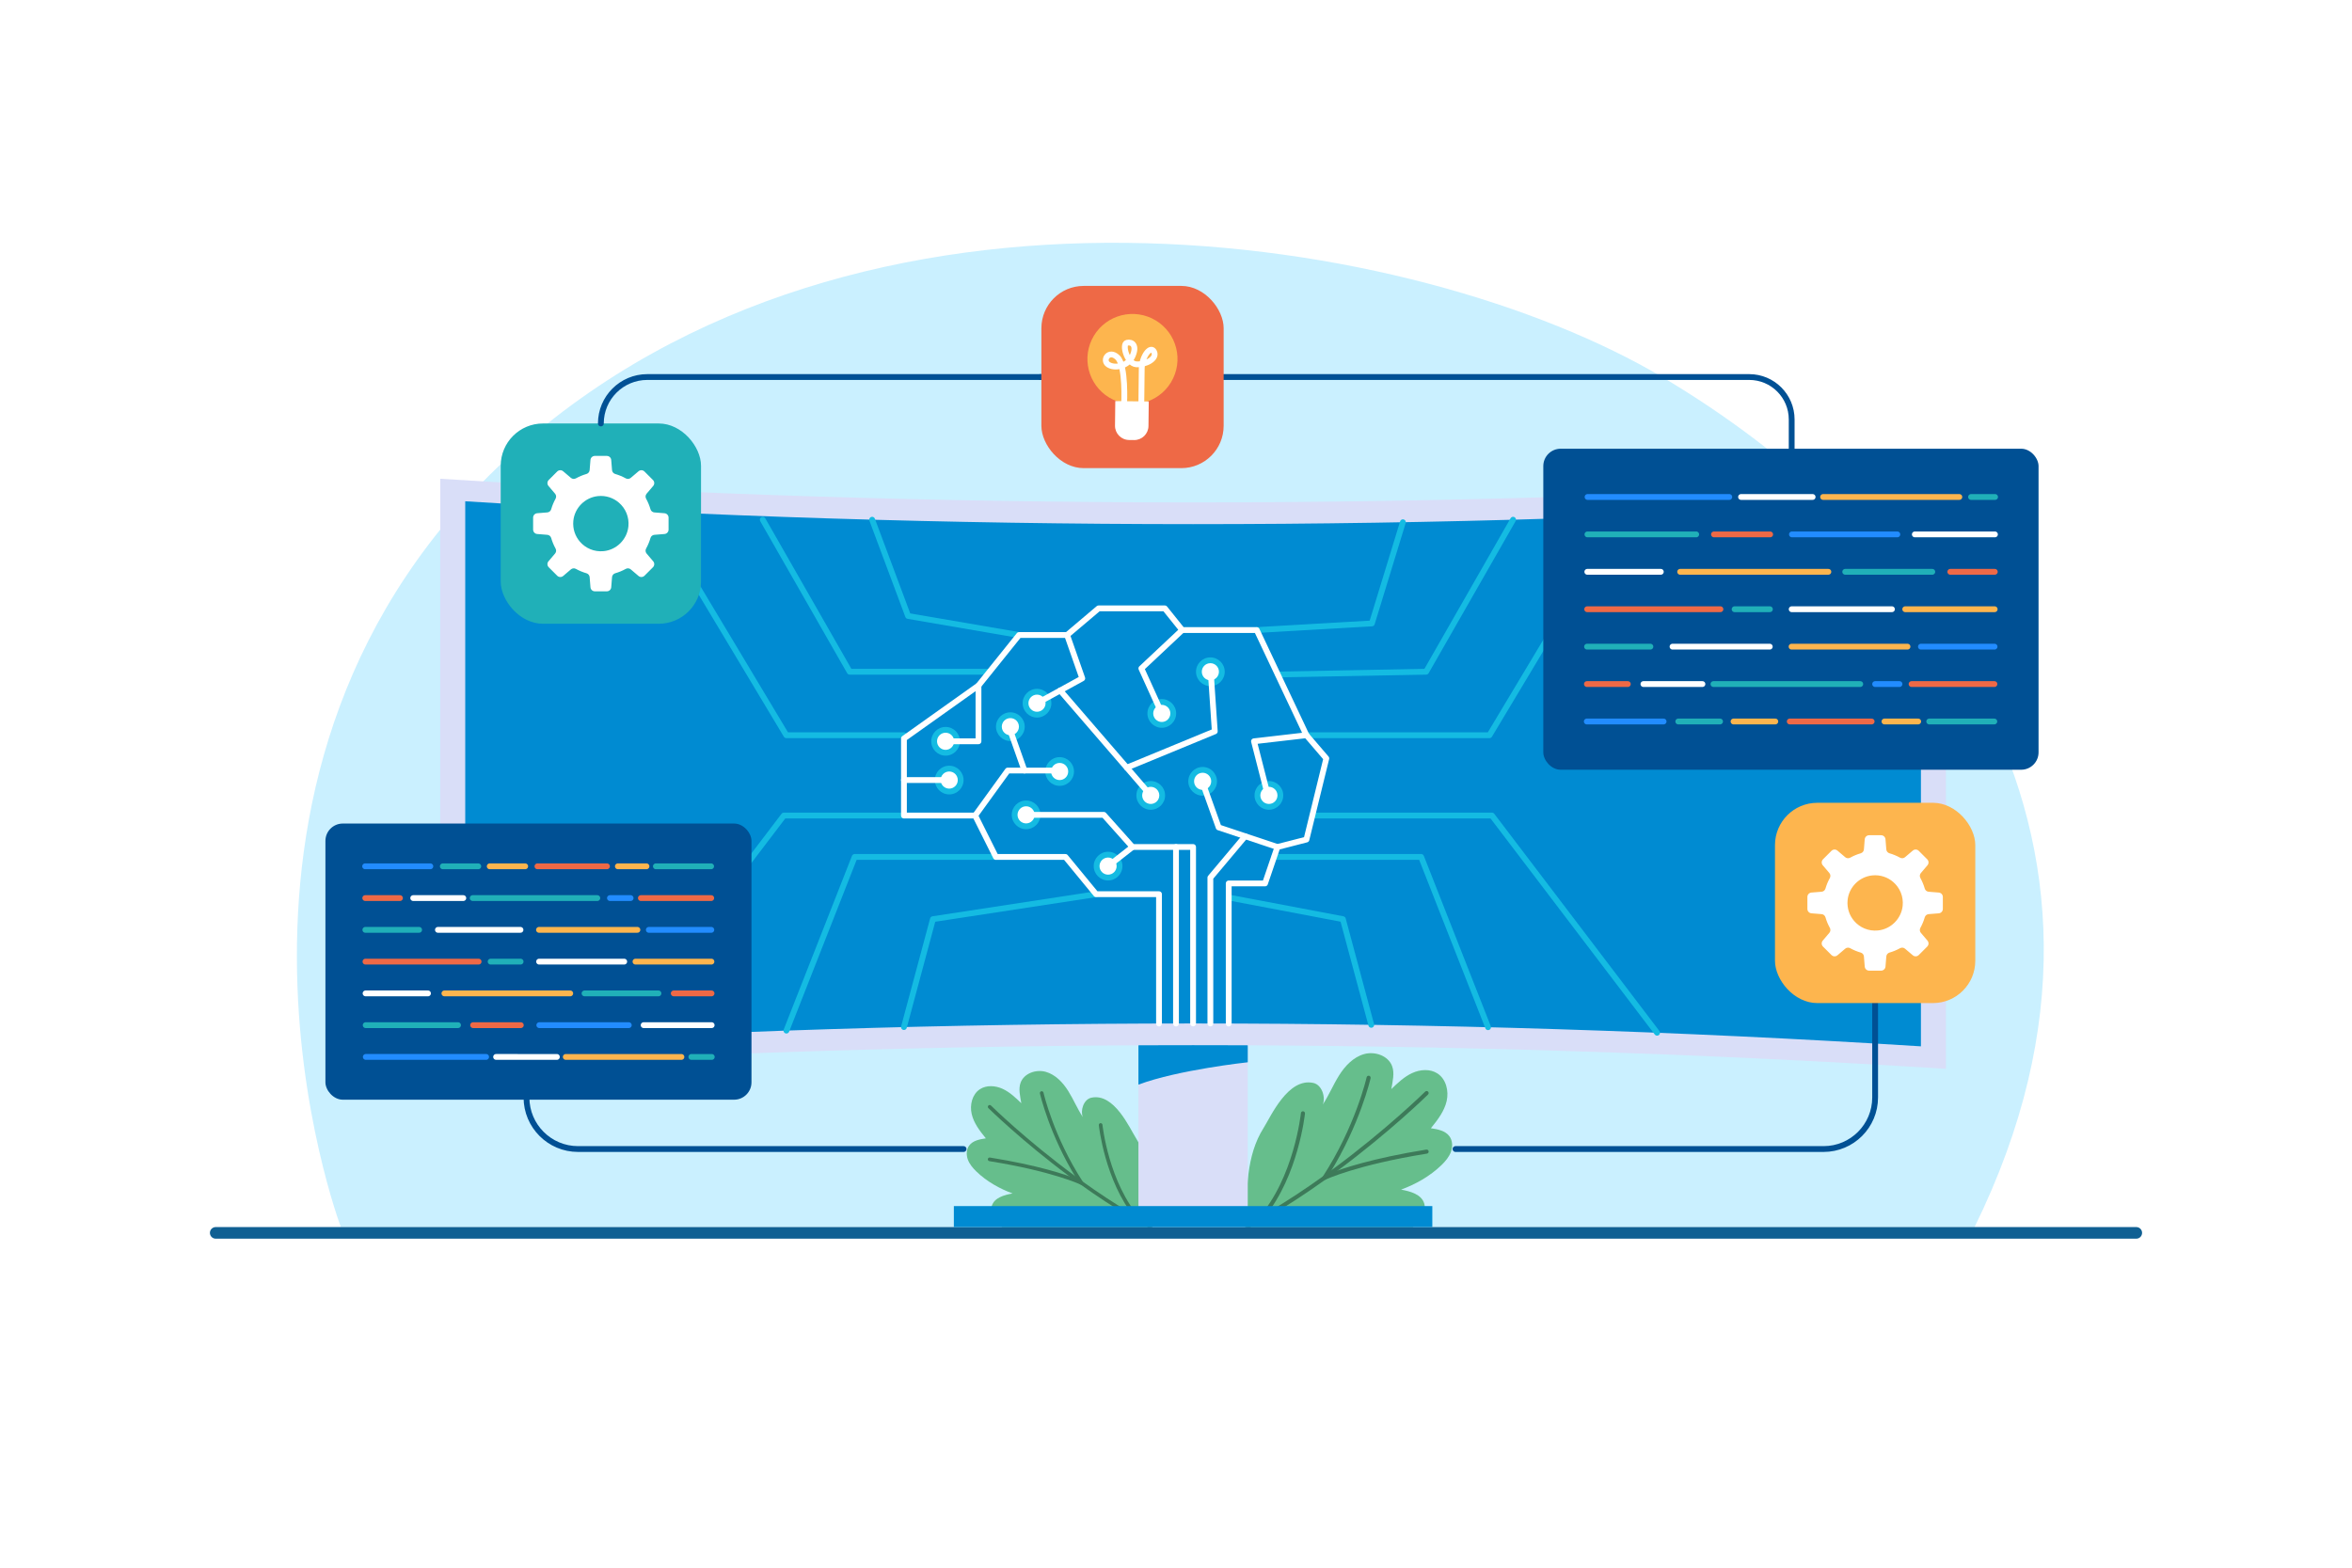 <?xml version="1.0" encoding="UTF-8"?><svg id="Layer_1" xmlns="http://www.w3.org/2000/svg" viewBox="0 0 3000 2000"><defs><style>.cls-1{fill:#14bbe2;}.cls-2{stroke:#14bbe2;}.cls-2,.cls-3,.cls-4,.cls-5,.cls-6,.cls-7,.cls-8{fill:none;stroke-linecap:round;stroke-linejoin:round;stroke-width:7.41px;}.cls-3{stroke:#fdb54e;}.cls-9{fill:#fdb54e;}.cls-10{fill:#106093;}.cls-11{fill:#005094;}.cls-4{stroke:#005094;}.cls-5{stroke:#20b0b8;}.cls-12{fill:#ee6946;}.cls-13{fill:#66be8c;}.cls-14{fill:#fff;}.cls-6{stroke:#ee6946;}.cls-7{stroke:#fff;}.cls-15{fill:#caf0ff;}.cls-16{fill:#d9def8;}.cls-17{fill:#20b0b8;}.cls-8{stroke:#228cff;}.cls-18{fill:#3d7a59;}.cls-19{fill:#008bd2;}</style></defs><rect class="cls-14" width="3000" height="2000"/><path class="cls-15" d="M434.78,1565.44s-222.82-587.73,219.76-987.9c442.58-400.16,1153.64-281.78,1466.64-95.93,313,185.85,649.46,570.44,397.39,1083.83H434.78Z"/><path class="cls-13" d="M1850.67,1469.52c-2.38,6.5-6.99,11.93-11.93,16.75-14.83,14.46-33.65,24.79-51.68,31.42,11.95,2.11,26.08,6.07,29.56,17.7,3.25,10.84-5.01,21.58-13.45,29.12-.34.3-.69.6-1.03.9,0,0-209.64.07-211.34,0-.03-.96-.06-2.81-.09-3.77-1.4-41.96-1.01-87.83,20.81-122.29,9.3-14.68,31.21-64.88,63.66-57.78,11.17,2.44,15.9,18.69,12.01,27.63,7.87-11.91,13.29-25.27,20.89-37.34,7.61-12.07,18.14-23.24,31.87-27.09,13.74-3.85,30.82,2.03,35.73,15.43,3.3,8.98.68,19.01-1.01,29.2,8.08-7.8,16.38-15.75,26.59-20.44,10.21-4.7,22.89-5.59,32.29.57,10.99,7.21,14.61,22.34,11.67,35.14-2.94,12.81-11.17,23.72-20.13,34.69,8.78,1.3,18.52,3.14,23.73,10.34,4.06,5.6,4.22,13.34,1.84,19.83Z"/><path class="cls-18" d="M1821.51,1396.33c-.7.69-47.49,46.72-114.69,96.7-5.38,3.99-10.88,8.02-16.49,12.04-22.12,15.84-46.06,31.75-71,46.43-3.87,2.28-7.77,4.52-11.69,6.74-3.89,2.2-7.81,4.37-11.74,6.5-.41.22-.82.45-1.23.67h-6.3c-.44-1.2.06-2.56,1.22-3.17.37-.2.76-.41,1.13-.6,4.81-2.58,9.61-5.22,14.37-7.91,0,0,.01,0,.01-.01,4.23-2.38,8.45-4.83,12.63-7.29,0,0,.01,0,.01-.01,24.47-14.45,47.95-30.07,69.67-45.64,3.8-2.71,7.54-5.43,11.22-8.14h.01c69.56-51.15,118.5-99.29,119.21-100,1.02-1.01,2.66-1,3.67.02,1.01,1.02,1,2.67-.02,3.68Z"/><path class="cls-18" d="M1689.27,1505.31c-.73,0-1.45-.31-1.95-.88-.77-.88-.87-2.16-.23-3.13,41.83-64.43,55.93-126.3,56.06-126.92.31-1.4,1.7-2.29,3.1-1.97,1.4.31,2.28,1.7,1.97,3.1-.14.6-13.43,58.94-52.29,121.54,15.44-6.09,54.38-19.38,123.33-30.44,1.42-.23,2.75.74,2.98,2.16.23,1.42-.74,2.75-2.16,2.98-89.89,14.41-129.31,33.12-129.7,33.3-.36.17-.75.26-1.13.26Z"/><path class="cls-18" d="M1606.78,1558.35c-.95,0-1.83-.52-2.29-1.37-.52-.96-.38-2.15.35-2.96,45.66-51.09,54.41-133.14,54.49-133.97.14-1.43,1.41-2.47,2.85-2.33,1.43.14,2.47,1.42,2.33,2.85-.08.81-8.42,79.18-51.33,131.7,21.48-2.76,91.36-10.75,170.95-9.6,1.44.02,2.58,1.2,2.56,2.64-.02,1.44-1.23,2.61-2.64,2.56-95.02-1.38-176.08,10.34-176.89,10.46-.13.02-.25.03-.38.03Z"/><path class="cls-13" d="M1234.51,1479.36c2.14,5.83,6.27,10.7,10.7,15.03,13.31,12.98,30.2,22.25,46.38,28.19-10.72,1.89-23.41,5.45-26.53,15.88-2.92,9.72,4.5,19.36,12.07,26.13.31.27.62.54.92.81,0,0,188.14.07,189.66,0,.03-.86.06-2.52.08-3.39,1.26-37.66.91-78.82-18.67-109.75-8.34-13.18-28.01-58.22-57.13-51.85-10.02,2.19-14.27,16.77-10.78,24.8-7.06-10.69-11.93-22.68-18.75-33.51-6.83-10.83-16.28-20.86-28.6-24.31-12.33-3.45-27.66,1.82-32.07,13.85-2.96,8.06-.61,17.06.91,26.2-7.25-7-14.7-14.14-23.86-18.35-9.16-4.22-20.54-5.02-28.98.51-9.86,6.47-13.11,20.05-10.47,31.53,2.64,11.5,10.02,21.29,18.07,31.13-7.88,1.17-16.62,2.82-21.3,9.28-3.64,5.03-3.79,11.97-1.65,17.8Z"/><path class="cls-18" d="M1260.68,1413.68c.63.62,42.62,41.93,102.92,86.78,4.82,3.58,9.76,7.2,14.8,10.81,19.85,14.21,41.33,28.49,63.72,41.67,3.47,2.04,6.97,4.06,10.49,6.05,3.49,1.98,7.01,3.92,10.54,5.83.36.2.74.4,1.1.6h5.66c.39-1.07-.06-2.3-1.09-2.85-.34-.18-.68-.36-1.02-.54-4.32-2.31-8.62-4.68-12.9-7.1,0,0,0,0,0,0-3.8-2.14-7.59-4.33-11.34-6.54,0,0,0,0,0,0-21.96-12.97-43.03-26.99-62.53-40.96-3.41-2.44-6.77-4.87-10.07-7.31h0c-62.42-45.91-106.34-89.1-106.98-89.74-.91-.91-2.39-.9-3.29.02-.91.91-.9,2.4.02,3.3Z"/><path class="cls-18" d="M1379.35,1511.47c.66,0,1.3-.28,1.75-.79.69-.79.78-1.94.21-2.81-37.54-57.82-50.19-113.35-50.31-113.9-.28-1.26-1.52-2.05-2.79-1.77-1.26.28-2.05,1.53-1.77,2.79.12.54,12.05,52.9,46.92,109.07-13.86-5.47-48.8-17.39-110.68-27.31-1.27-.21-2.47.66-2.67,1.93-.2,1.27.66,2.47,1.93,2.67,80.67,12.93,116.04,29.72,116.39,29.89.32.16.67.23,1.01.23Z"/><path class="cls-18" d="M1453.38,1559.08c.85,0,1.64-.46,2.05-1.23.47-.86.34-1.93-.31-2.66-40.97-45.85-48.83-119.49-48.9-120.22-.13-1.28-1.27-2.22-2.56-2.09-1.28.13-2.22,1.27-2.09,2.55.07.73,7.56,71.05,46.07,118.19-19.28-2.47-81.98-9.65-153.41-8.62-1.29.02-2.32,1.08-2.3,2.37.02,1.29,1.11,2.34,2.37,2.3,85.27-1.24,158.02,9.28,158.74,9.38.11.02.23.02.34.02Z"/><path class="cls-4" d="M1327.12,481h904.05c29.9,0,54.13,24.24,54.13,54.13v37.33"/><path class="cls-4" d="M671.54,1400.12h0c0,36.33,29.45,65.78,65.78,65.78h491.74"/><path class="cls-10" d="M2724.85,1580.26H275.15c-4.09,0-7.41-3.32-7.41-7.41s3.32-7.41,7.41-7.41h2449.7c4.09,0,7.41,3.32,7.41,7.41s-3.32,7.41-7.41,7.41Z"/><rect class="cls-16" x="1452.08" y="1251.7" width="139.44" height="296.84"/><path class="cls-19" d="M1591.52,1251.7v103.52s-88.59,9.51-139.44,28.52v-132.05h139.44Z"/><path class="cls-16" d="M561.57,1363.58v-752.78c639.52,40.24,1280.94,40.24,1920.46,0v752.78c-639.52-40.24-1280.94-40.24-1920.46,0Z"/><path class="cls-19" d="M593.42,1334.88v-695.37c618.3,38.9,1238.44,38.9,1856.74,0v695.37c-618.3-38.9-1238.44-38.9-1856.74,0Z"/><rect class="cls-19" x="1216.65" y="1538.68" width="610.29" height="26.76"/><polyline class="cls-2" points="1112.43 663.02 1158.27 785.85 1299.82 810.14"/><polyline class="cls-2" points="972.88 663.02 1083.79 856.98 1262.2 856.98"/><polyline class="cls-2" points="831.93 652.58 1002.98 937.96 1152.99 937.96"/><polyline class="cls-2" points="1152.99 1040.43 999.81 1040.43 784.21 1324.11"/><polyline class="cls-2" points="1270.24 1093.25 1090.13 1093.25 1003.08 1314.81"/><polyline class="cls-2" points="1398.06 1140.78 1189.96 1172.63 1152.99 1310.3"/><polyline class="cls-2" points="1789.39 666.26 1749.83 795.35 1603 803.81"/><polyline class="cls-2" points="1929.94 663.02 1819.02 856.98 1629.78 860.5"/><polyline class="cls-2" points="2067.26 658.62 1899.83 937.96 1666.38 937.96"/><polyline class="cls-2" points="1673.88 1040.43 1903 1040.43 2113.62 1317.55"/><polyline class="cls-2" points="1625.08 1093.25 1812.68 1093.25 1898.04 1310.49"/><polyline class="cls-2" points="1567.24 1145.01 1712.86 1172.63 1749.06 1307.45"/><path class="cls-1" d="M1322.71,915.44c-10.1,0-18.32-8.22-18.32-18.33s8.22-18.32,18.32-18.32,18.32,8.22,18.32,18.32-8.22,18.33-18.32,18.33Z"/><path class="cls-1" d="M1288.73,945.37c-10.1,0-18.32-8.22-18.32-18.32s8.22-18.32,18.32-18.32,18.32,8.22,18.32,18.32-8.22,18.32-18.32,18.32Z"/><path class="cls-1" d="M1351.58,1002.58c-10.1,0-18.33-8.22-18.33-18.32s8.22-18.33,18.33-18.33,18.32,8.22,18.32,18.33-8.22,18.32-18.32,18.32Z"/><path class="cls-1" d="M1467.78,1033.05c-10.1,0-18.32-8.22-18.32-18.32s8.22-18.32,18.32-18.32,18.33,8.22,18.33,18.32-8.22,18.32-18.33,18.32Z"/><path class="cls-1" d="M1481.87,928.47c-10.1,0-18.32-8.22-18.32-18.33s8.22-18.32,18.32-18.32,18.33,8.22,18.33,18.32-8.22,18.33-18.33,18.33Z"/><path class="cls-1" d="M1543.84,875.3c-10.1,0-18.32-8.22-18.32-18.32s8.22-18.32,18.32-18.32,18.32,8.22,18.32,18.32-8.22,18.32-18.32,18.32Z"/><path class="cls-1" d="M1618.49,1033.05c-10.1,0-18.32-8.22-18.32-18.32s8.22-18.32,18.32-18.32,18.33,8.22,18.33,18.32-8.22,18.32-18.33,18.32Z"/><path class="cls-1" d="M1533.98,1015.09c-10.1,0-18.32-8.22-18.32-18.32s8.22-18.32,18.32-18.32,18.32,8.22,18.32,18.32-8.22,18.32-18.32,18.32Z"/><path class="cls-1" d="M1308.8,1057.87c-10.1,0-18.32-8.22-18.32-18.32s8.22-18.32,18.32-18.32,18.32,8.22,18.32,18.32-8.22,18.32-18.32,18.32Z"/><path class="cls-1" d="M1413.36,1123.27c-10.1,0-18.32-8.22-18.32-18.33s8.22-18.32,18.32-18.32,18.33,8.22,18.33,18.32-8.22,18.33-18.33,18.33Z"/><path class="cls-1" d="M1206.12,964.04c-10.1,0-18.32-8.22-18.32-18.33s8.22-18.32,18.32-18.32,18.33,8.22,18.33,18.32-8.22,18.33-18.33,18.33Z"/><path class="cls-1" d="M1210.73,1013.49c-10.1,0-18.32-8.22-18.32-18.32s8.22-18.32,18.32-18.32,18.32,8.22,18.32,18.32-8.22,18.32-18.32,18.32Z"/><polyline class="cls-7" points="1478.33 1305.77 1478.33 1140.78 1398.06 1140.78 1358.98 1093.25 1270.24 1093.25 1243.83 1040.43 1152.99 1040.43 1152.99 942.19 1248.06 874.58 1299.82 810.14 1361.09 810.14 1401.23 776.14 1485.74 776.14 1507.92 803.81 1603 803.81 1666.38 937.96 1691.73 967.54 1666.38 1071.06 1629.4 1080.57 1613.56 1127.05 1567.24 1127.05 1567.24 1305.77"/><polyline class="cls-7" points="1243.83 1040.43 1285.38 983.03 1352.29 983.03"/><polyline class="cls-7" points="1248.06 874.58 1248.06 945.71 1210.73 945.71"/><line class="cls-7" x1="1152.99" y1="995.17" x2="1210.73" y2="995.17"/><line class="cls-7" x1="1306.72" y1="983.03" x2="1288.73" y2="932.15"/><line class="cls-7" x1="1444.54" y1="1080.57" x2="1413.36" y2="1104.94"/><polyline class="cls-7" points="1629.4 1080.57 1554.4 1055.57 1533.98 998.53"/><polyline class="cls-7" points="1507.92 803.81 1455.81 852.75 1481.87 910.15"/><polyline class="cls-7" points="1361.09 810.14 1380.46 865.43 1322.71 897.12"/><polyline class="cls-7" points="1310.74 1039.55 1407.92 1039.55 1444.54 1080.57 1521.8 1080.57 1521.8 1305.7"/><polyline class="cls-7" points="1666.38 937.96 1599.47 945.71 1616.38 1011.73"/><polyline class="cls-7" points="1544.54 860.5 1549.47 933.03 1437.23 979.32"/><line class="cls-7" x1="1352.29" y1="880.89" x2="1467.78" y2="1014.73"/><polyline class="cls-7" points="1588.21 1066.84 1543.84 1119.66 1543.84 1305.7"/><line class="cls-7" x1="1500" y1="1080.57" x2="1500" y2="1305.77"/><circle class="cls-14" cx="1322.71" cy="897.12" r="10.92"/><circle class="cls-14" cx="1288.73" cy="927.05" r="10.92"/><circle class="cls-14" cx="1351.58" cy="984.25" r="10.92"/><circle class="cls-14" cx="1467.78" cy="1014.73" r="10.92"/><circle class="cls-14" cx="1481.87" cy="910.15" r="10.92"/><circle class="cls-14" cx="1543.84" cy="856.98" r="10.92"/><circle class="cls-14" cx="1618.49" cy="1014.73" r="10.92"/><circle class="cls-14" cx="1533.98" cy="996.77" r="10.92"/><circle class="cls-14" cx="1308.8" cy="1039.55" r="10.92"/><circle class="cls-14" cx="1413.36" cy="1104.94" r="10.92"/><circle class="cls-14" cx="1206.12" cy="945.71" r="10.92"/><circle class="cls-14" cx="1210.73" cy="995.17" r="10.92"/><rect class="cls-11" x="1968.5" y="572.46" width="631.7" height="409.54" rx="22.18" ry="22.18"/><line class="cls-5" x1="2543.75" y1="920.44" x2="2460.77" y2="920.44"/><line class="cls-3" x1="2446.66" y1="920.44" x2="2403.66" y2="920.44"/><line class="cls-6" x1="2387.31" y1="920.44" x2="2282.82" y2="920.44"/><line class="cls-3" x1="2264.43" y1="920.44" x2="2211.13" y2="920.44"/><line class="cls-5" x1="2193.94" y1="920.44" x2="2140.65" y2="920.44"/><line class="cls-8" x1="2121.95" y1="920.44" x2="2023.96" y2="920.44"/><line class="cls-6" x1="2543.91" y1="872.7" x2="2438.23" y2="872.7"/><line class="cls-8" x1="2422.83" y1="872.7" x2="2391.75" y2="872.7"/><line class="cls-5" x1="2372.77" y1="872.7" x2="2185.52" y2="872.7"/><line class="cls-6" x1="2076.31" y1="872.7" x2="2024.12" y2="872.7"/><line class="cls-7" x1="2171.46" y1="872.7" x2="2096.19" y2="872.7"/><line class="cls-8" x1="2544.08" y1="824.97" x2="2450.15" y2="824.97"/><line class="cls-3" x1="2433.03" y1="824.97" x2="2285.15" y2="824.97"/><line class="cls-7" x1="2257.37" y1="824.97" x2="2133.33" y2="824.97"/><line class="cls-5" x1="2105.09" y1="824.97" x2="2024.29" y2="824.97"/><line class="cls-3" x1="2544.24" y1="777.23" x2="2430.12" y2="777.23"/><line class="cls-7" x1="2413.19" y1="777.23" x2="2285.31" y2="777.23"/><line class="cls-5" x1="2257.53" y1="777.23" x2="2212.5" y2="777.23"/><line class="cls-6" x1="2194.44" y1="777.23" x2="2024.45" y2="777.23"/><line class="cls-6" x1="2544.41" y1="729.49" x2="2487.62" y2="729.49"/><line class="cls-5" x1="2464.65" y1="729.49" x2="2353.6" y2="729.49"/><line class="cls-3" x1="2332.1" y1="729.49" x2="2143.05" y2="729.49"/><line class="cls-7" x1="2118.4" y1="729.49" x2="2024.62" y2="729.49"/><line class="cls-7" x1="2544.58" y1="681.76" x2="2442.38" y2="681.76"/><line class="cls-8" x1="2420.08" y1="681.76" x2="2285.64" y2="681.76"/><line class="cls-6" x1="2257.86" y1="681.76" x2="2186.18" y2="681.76"/><line class="cls-5" x1="2163.53" y1="681.76" x2="2024.78" y2="681.76"/><line class="cls-5" x1="2544.74" y1="634.02" x2="2514.09" y2="634.02"/><line class="cls-3" x1="2499.16" y1="634.02" x2="2325.38" y2="634.02"/><line class="cls-7" x1="2312.03" y1="634.02" x2="2220.72" y2="634.02"/><line class="cls-8" x1="2205.73" y1="634.02" x2="2024.95" y2="634.02"/><rect class="cls-11" x="415.08" y="1050.64" width="543.44" height="352.31" rx="22.18" ry="22.18"/><line class="cls-5" x1="907.03" y1="1105.21" x2="836.58" y2="1105.21"/><line class="cls-3" x1="824.6" y1="1105.21" x2="788.1" y2="1105.21"/><line class="cls-6" x1="774.21" y1="1105.21" x2="685.5" y2="1105.21"/><line class="cls-3" x1="669.89" y1="1105.21" x2="624.64" y2="1105.21"/><line class="cls-5" x1="610.05" y1="1105.21" x2="564.8" y2="1105.21"/><line class="cls-8" x1="548.92" y1="1105.21" x2="465.73" y2="1105.21"/><line class="cls-6" x1="907.17" y1="1145.74" x2="817.44" y2="1145.74"/><line class="cls-8" x1="804.37" y1="1145.74" x2="777.99" y2="1145.74"/><line class="cls-5" x1="761.87" y1="1145.74" x2="602.89" y2="1145.74"/><line class="cls-6" x1="510.18" y1="1145.74" x2="465.87" y2="1145.74"/><line class="cls-7" x1="590.96" y1="1145.74" x2="527.06" y2="1145.74"/><line class="cls-8" x1="907.31" y1="1186.27" x2="827.57" y2="1186.27"/><line class="cls-3" x1="813.03" y1="1186.27" x2="687.48" y2="1186.27"/><line class="cls-7" x1="663.89" y1="1186.27" x2="558.58" y2="1186.27"/><line class="cls-5" x1="534.61" y1="1186.27" x2="466.01" y2="1186.27"/><line class="cls-3" x1="907.45" y1="1226.8" x2="810.56" y2="1226.8"/><line class="cls-7" x1="796.19" y1="1226.8" x2="687.62" y2="1226.8"/><line class="cls-5" x1="664.03" y1="1226.8" x2="625.8" y2="1226.8"/><line class="cls-6" x1="610.47" y1="1226.8" x2="466.15" y2="1226.8"/><line class="cls-6" x1="907.59" y1="1267.33" x2="859.37" y2="1267.33"/><line class="cls-5" x1="839.88" y1="1267.33" x2="745.59" y2="1267.33"/><line class="cls-3" x1="727.34" y1="1267.33" x2="566.84" y2="1267.33"/><line class="cls-7" x1="545.91" y1="1267.33" x2="466.29" y2="1267.33"/><line class="cls-7" x1="907.73" y1="1307.86" x2="820.97" y2="1307.86"/><line class="cls-8" x1="802.04" y1="1307.86" x2="687.9" y2="1307.86"/><line class="cls-6" x1="664.31" y1="1307.86" x2="603.45" y2="1307.86"/><line class="cls-5" x1="584.23" y1="1307.86" x2="466.43" y2="1307.86"/><line class="cls-5" x1="907.87" y1="1348.39" x2="881.85" y2="1348.39"/><line class="cls-3" x1="869.17" y1="1348.39" x2="721.64" y2="1348.39"/><line class="cls-7" x1="710.3" y1="1348.39" x2="632.78" y2="1348.38"/><line class="cls-8" x1="620.05" y1="1348.38" x2="466.57" y2="1348.38"/><rect class="cls-17" x="638.65" y="540.26" width="255.51" height="255.51" rx="53.95" ry="53.95"/><path class="cls-14" d="M852.76,675.67v-15.3c0-2.92-2.24-5.35-5.16-5.59l-12.97-1.04c-2.33-.19-4.28-1.8-4.93-4.05-1.37-4.73-3.25-9.24-5.58-13.47-1.13-2.04-.89-4.57.62-6.34l8.43-9.92c1.89-2.23,1.76-5.53-.31-7.6l-7.22-7.22-3.59-3.6c-2.07-2.07-5.37-2.2-7.6-.31l-9.91,8.43c-1.78,1.52-4.31,1.75-6.35.62-4.23-2.34-8.74-4.22-13.48-5.59-2.24-.65-3.86-2.6-4.05-4.93h0l-1.04-12.95c-.23-2.91-2.67-5.16-5.59-5.16h-15.3c-2.92,0-5.35,2.24-5.59,5.16l-1.04,12.95c-.19,2.33-1.8,4.28-4.05,4.93-4.74,1.37-9.25,3.25-13.47,5.59-2.05,1.13-4.57.9-6.35-.62l-9.91-8.43c-2.23-1.89-5.53-1.76-7.6.31l-10.81,10.82c-2.06,2.07-2.2,5.37-.31,7.6l8.43,9.91c1.51,1.78,1.75,4.31.62,6.35-2.34,4.23-4.22,8.74-5.59,13.47-.65,2.24-2.6,3.86-4.93,4.04l-12.95,1.04c-2.91.23-5.16,2.67-5.16,5.59v15.3c0,2.92,2.24,5.35,5.16,5.59l12.95,1.04h0c2.33.19,4.28,1.8,4.93,4.04,1.37,4.73,3.25,9.25,5.59,13.47,1.13,2.05.9,4.57-.62,6.35l-8.43,9.92c-1.89,2.23-1.76,5.53.31,7.6l3.6,3.6,7.22,7.22c2.07,2.07,5.37,2.2,7.6.31l9.91-8.42c1.78-1.51,4.31-1.75,6.35-.62,4.23,2.34,8.74,4.22,13.47,5.58,2.24.65,3.86,2.6,4.05,4.93l1.04,12.95c.23,2.91,2.67,5.16,5.59,5.16h15.3c2.92,0,5.35-2.24,5.59-5.16l1.04-12.95c.19-2.33,1.8-4.28,4.05-4.93,4.74-1.36,9.25-3.24,13.47-5.58,2.05-1.13,4.57-.9,6.35.62l9.91,8.42c2.23,1.89,5.53,1.76,7.6-.31l10.81-10.81c2.07-2.07,2.2-5.37.31-7.6l-8.43-9.92c-1.51-1.78-1.75-4.3-.62-6.34,2.33-4.23,4.21-8.74,5.58-13.47.65-2.24,2.6-3.86,4.93-4.05l12.97-1.04c2.91-.23,5.16-2.67,5.16-5.59ZM801.51,671.69c-1.68,16.51-15.06,29.84-31.58,31.44-12.08,1.18-23.06-3.74-30.23-12.04-6.07-7.02-9.42-16.46-8.41-26.68,1.63-16.51,14.98-29.87,31.5-31.51,10.23-1.02,19.67,2.34,26.69,8.42,8.34,7.2,13.27,18.25,12.04,30.37Z"/><path class="cls-4" d="M1327.12,481h-501.46c-32.73,0-59.26,26.53-59.26,59.26h0"/><rect class="cls-12" x="1328.3" y="364.76" width="232.48" height="232.48" rx="53.95" ry="53.95"/><circle class="cls-9" cx="1444.54" cy="458.04" r="57.45" transform="translate(411.87 1567.14) rotate(-64.64)"/><path class="cls-7" d="M1433.84,515.37s2.59-48.73-8.42-59.32c-11.01-10.59-19.95,3.48-11.92,8.97,8.03,5.49,25.1,2.66,31.08-10.77,5.98-13.43-.37-18.56-7.14-16.96-6.77,1.61.03,26.66,11.83,27.47,11.8.81,27.08-7.11,22.79-15.93s-15.59,5.55-15.78,21.75c-.19,16.19-.56,47.91-.56,47.91"/><path class="cls-14" d="M1422.28,511.94h42.69v31.32c0,9.99-8.11,18.11-18.11,18.11h-6.48c-9.99,0-18.11-8.11-18.11-18.11v-31.32h0Z" transform="translate(6.37 -16.84) rotate(.67)"/><path class="cls-4" d="M1856.52,1465.9h469.45c36.33,0,65.78-29.45,65.78-65.78v-120.42"/><rect class="cls-9" x="2264" y="1024.18" width="255.51" height="255.51" rx="53.95" ry="53.95"/><path class="cls-14" d="M2478.11,1159.59v-15.3c0-2.92-2.24-5.35-5.16-5.59l-12.97-1.04c-2.33-.19-4.28-1.8-4.93-4.05-1.37-4.73-3.25-9.24-5.58-13.47-1.13-2.04-.89-4.57.62-6.34l8.43-9.92c1.89-2.23,1.76-5.53-.31-7.6l-7.22-7.22-3.59-3.6c-2.07-2.07-5.37-2.2-7.6-.31l-9.91,8.43c-1.78,1.52-4.31,1.75-6.35.62-4.23-2.34-8.74-4.22-13.48-5.59-2.24-.65-3.86-2.6-4.05-4.93h0l-1.04-12.95c-.23-2.91-2.67-5.16-5.59-5.16h-15.3c-2.92,0-5.35,2.24-5.59,5.16l-1.04,12.95c-.19,2.33-1.8,4.28-4.05,4.93-4.74,1.37-9.25,3.25-13.47,5.59-2.05,1.13-4.57.9-6.35-.62l-9.91-8.43c-2.23-1.89-5.53-1.76-7.6.31l-10.81,10.82c-2.06,2.07-2.2,5.37-.31,7.6l8.43,9.91c1.51,1.78,1.75,4.31.62,6.35-2.34,4.23-4.22,8.74-5.59,13.47-.65,2.24-2.6,3.86-4.93,4.04l-12.95,1.04c-2.91.23-5.16,2.67-5.16,5.59v15.3c0,2.92,2.24,5.35,5.16,5.59l12.95,1.04h0c2.33.19,4.28,1.8,4.93,4.04,1.37,4.73,3.25,9.25,5.59,13.47,1.13,2.05.9,4.57-.62,6.35l-8.43,9.92c-1.89,2.23-1.76,5.53.31,7.6l3.6,3.6,7.22,7.22c2.07,2.07,5.37,2.2,7.6.31l9.91-8.42c1.78-1.51,4.31-1.75,6.35-.62,4.23,2.34,8.74,4.22,13.47,5.58,2.24.65,3.86,2.6,4.05,4.93l1.04,12.95c.23,2.91,2.67,5.16,5.59,5.16h15.3c2.92,0,5.35-2.24,5.59-5.16l1.04-12.95c.19-2.33,1.8-4.28,4.05-4.93,4.74-1.36,9.25-3.24,13.47-5.58,2.05-1.13,4.57-.9,6.35.62l9.91,8.42c2.23,1.89,5.53,1.76,7.6-.31l10.81-10.81c2.07-2.07,2.2-5.37.31-7.6l-8.43-9.92c-1.51-1.78-1.75-4.3-.62-6.34,2.33-4.23,4.21-8.74,5.58-13.47.65-2.24,2.6-3.86,4.93-4.05l12.97-1.04c2.91-.23,5.16-2.67,5.16-5.59ZM2426.86,1155.61c-1.68,16.51-15.06,29.84-31.58,31.44-12.08,1.18-23.06-3.74-30.23-12.04-6.07-7.02-9.42-16.46-8.41-26.68,1.63-16.51,14.98-29.87,31.5-31.51,10.23-1.02,19.67,2.34,26.69,8.42,8.34,7.2,13.27,18.25,12.04,30.37Z"/></svg>